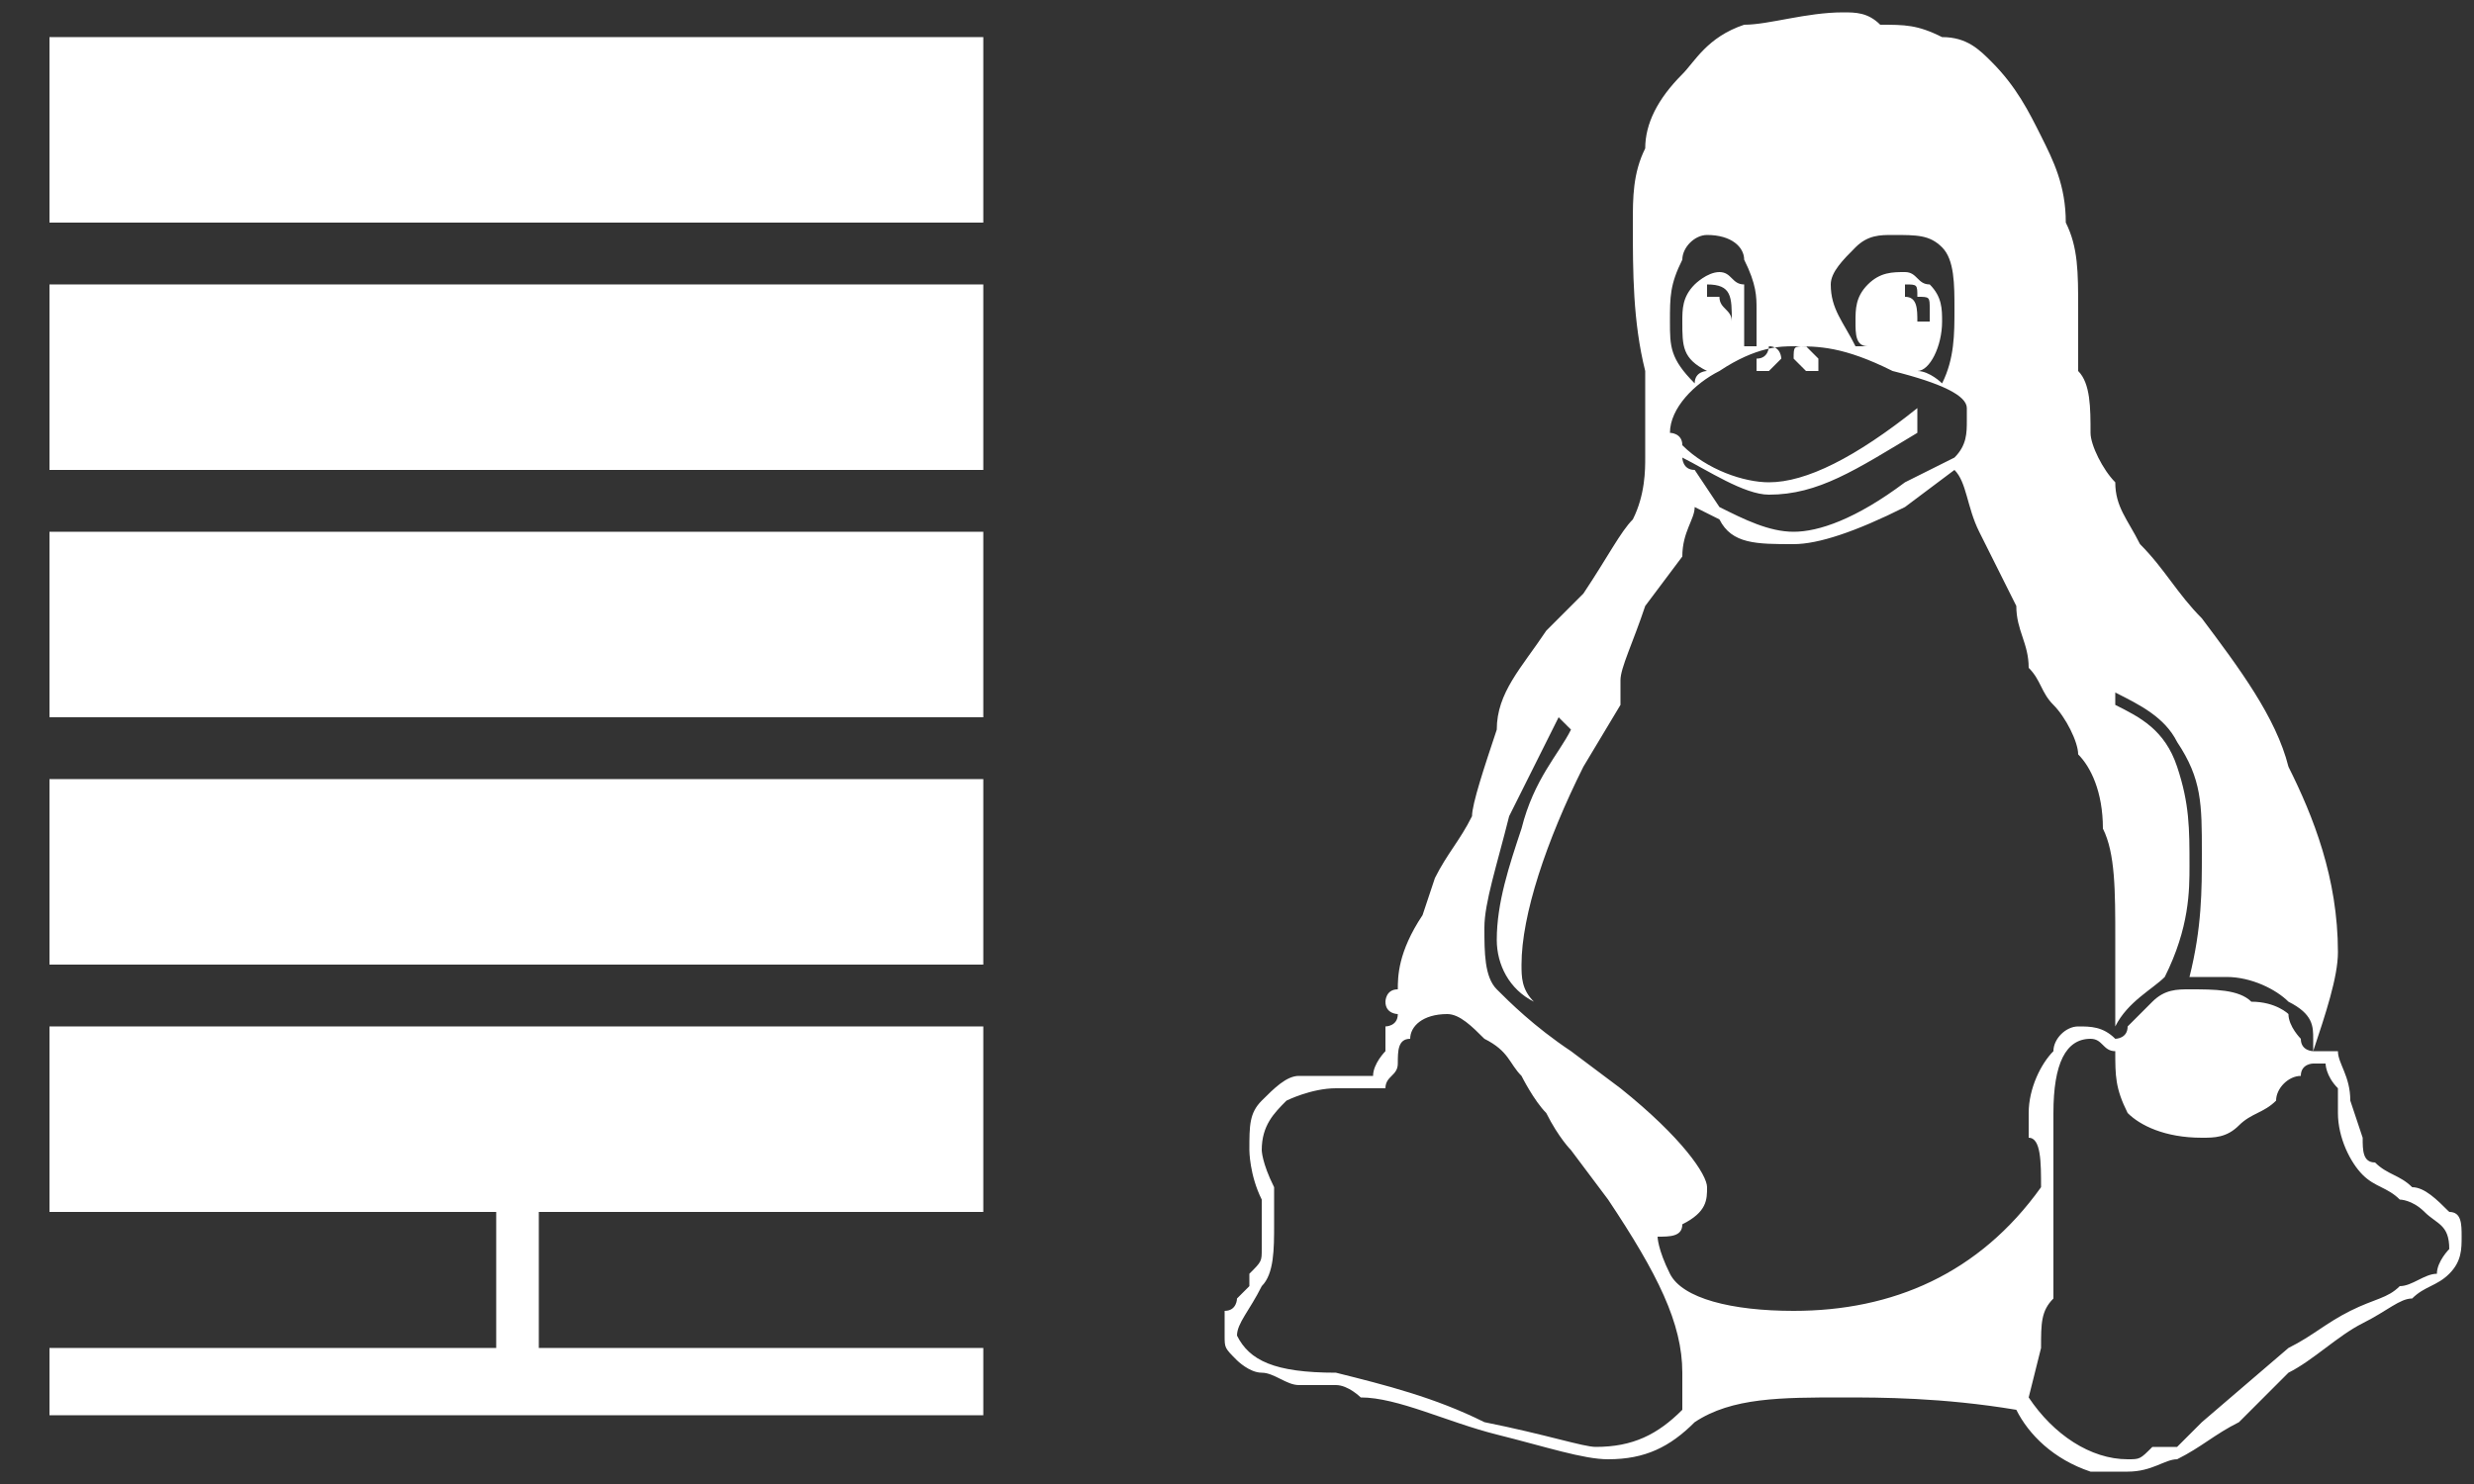 <?xml version="1.0" encoding="UTF-8"?>
<!DOCTYPE svg PUBLIC "-//W3C//DTD SVG 1.1//EN" "http://www.w3.org/Graphics/SVG/1.1/DTD/svg11.dtd">
<!-- Creator: CorelDRAW X7 -->
<svg xmlns="http://www.w3.org/2000/svg" xml:space="preserve" width="200px" height="120px" version="1.1" style="shape-rendering:geometricPrecision; text-rendering:geometricPrecision; image-rendering:optimizeQuality; fill-rule:evenodd; clip-rule:evenodd"
viewBox="0 0 200 120"
 xmlns:xlink="http://www.w3.org/1999/xlink"
 xmlns:rdf="http://www.w3.org/1999/02/22-rdf-syntax-ns#"
 xmlns:cc="http://creativecommons.org/ns#"
 xmlns:dc="http://purl.org/dc/elements/1.1/">
 <rect x="0" y="0" width="200" height="120" fill="#333333" stroke="none"/>
 <defs>
  <style type="text/css">
   <![CDATA[
    .fil0 {fill:#ffffff}
   ]]>
  </style>
 </defs>
 <g id="Layer_x0020_1">
  <g>
   <path class="fil0" d="M147 30c0,0 0,0 0,0l0 0c-1,0 -1,0 -1,0 0,0 -1,-1 -1,-1 0,-1 0,-1 1,-1l1 1c0,0 0,1 0,1l0 0zm-7 -4c0,-2 0,-3 -2,-3 0,0 0,0 0,0l0 1 1 0c0,1 1,1 1,2l0 0 0 0zm14 -2c1,0 1,1 1,2l1 0c0,0 0,-1 0,-1 0,-1 0,-1 -1,-1 0,-1 0,-1 -1,-1 0,0 0,0 0,0 0,1 0,1 0,1l0 0zm-12 6c0,0 0,0 0,0 0,0 0,-1 0,-1 1,0 1,-1 1,-1 1,0 1,1 1,1 0,0 -1,1 -1,1l-1 0 0 0zm-4 0c-2,-1 -2,-2 -2,-4 0,-1 0,-2 1,-3 0,0 1,-1 2,-1 1,0 1,1 2,1 0,1 0,3 0,4l0 0 0 1 1 0 0 -1c0,0 0,-1 0,-2 0,-1 0,-2 -1,-4 0,-1 -1,-2 -3,-2 -1,0 -2,1 -2,2 -1,2 -1,3 -1,5 0,2 0,3 2,5 0,-1 1,-1 1,-1l0 0zm49 55c0,0 0,0 0,-1 0,-1 0,-2 -2,-3 -1,-1 -3,-2 -5,-2 0,0 -1,0 -1,0 0,0 0,0 -1,0 0,0 -1,0 -1,0 1,-4 1,-7 1,-10 0,-4 0,-6 -2,-9 -1,-2 -3,-3 -5,-4 0,1 0,1 0,1 2,1 4,2 5,5 1,3 1,5 1,8 0,2 0,5 -2,9 -1,1 -3,2 -4,4 0,1 0,1 0,1 0,0 1,0 1,-1 1,-1 1,-1 2,-2 1,-1 2,-1 3,-1 2,0 4,0 5,1 2,0 3,1 3,1 0,1 1,2 1,2 0,1 1,1 1,1l0 0zm-36 -57c-1,0 -1,-1 -1,-2 0,-1 0,-2 1,-3 1,-1 2,-1 3,-1 1,0 1,1 2,1 1,1 1,2 1,3 0,2 -1,4 -2,4 0,0 0,0 0,0 1,0 2,1 2,1 1,-2 1,-4 1,-6 0,-2 0,-4 -1,-5 -1,-1 -2,-1 -4,-1 -1,0 -2,0 -3,1 -1,1 -2,2 -2,3 0,2 1,3 2,5 0,0 0,0 1,0l0 0zm4 7c-5,3 -8,5 -12,5 -2,0 -5,-2 -7,-3 0,0 0,1 1,1l2 3c2,1 4,2 6,2 2,0 5,-1 9,-4l4 -2c1,-1 1,-2 1,-3 0,-1 0,-1 0,-1 0,-1 -2,-2 -6,-3 -4,-2 -6,-2 -8,-2 -1,0 -3,0 -6,2 -2,1 -4,3 -4,5 0,0 1,0 1,1 2,2 5,3 7,3 3,0 7,-2 12,-6l0 1c0,0 0,1 0,1l0 0zm9 78c2,3 5,5 8,5 1,0 1,0 2,-1 1,0 2,0 2,0 1,-1 1,-1 1,-1 1,-1 1,-1 1,-1l7 -6c2,-1 3,-2 5,-3 2,-1 3,-1 4,-2 1,0 2,-1 3,-1 0,-1 1,-2 1,-2 0,-2 -1,-2 -2,-3 -1,-1 -2,-1 -2,-1 -1,-1 -2,-1 -3,-2 -1,-1 -2,-3 -2,-5l0 -2c-1,-1 -1,-2 -1,-2 0,0 0,0 -1,0 0,0 -1,0 -1,1 -1,0 -2,1 -2,2 -1,1 -2,1 -3,2 -1,1 -2,1 -3,1 -3,0 -5,-1 -6,-2 -1,-2 -1,-3 -1,-5 -1,0 -1,-1 -2,-1 -2,0 -3,2 -3,6l0 2 0 4 0 4 0 1 0 1c0,1 0,2 0,3 -1,1 -1,2 -1,4l-1 4 0 0 0 0zm-56 -2c4,1 8,2 12,4 5,1 8,2 9,2 3,0 5,-1 7,-3 0,-1 0,-2 0,-3 0,-4 -2,-8 -6,-14l-3 -4c0,0 -1,-1 -2,-3 -1,-1 -2,-3 -2,-3 -1,-1 -1,-2 -3,-3 -1,-1 -2,-2 -3,-2 -2,0 -3,1 -3,2 -1,0 -1,1 -1,2 0,1 -1,1 -1,2 0,0 -1,0 -2,0 0,0 0,0 -1,0l-1 0c-2,0 -4,1 -4,1 -1,1 -2,2 -2,4 0,0 0,1 1,3 0,1 0,3 0,3 0,2 0,4 -1,5 -1,2 -2,3 -2,4 1,2 3,3 8,3l0 0zm13 -35c0,-3 1,-6 2,-9 1,-4 3,-6 4,-8 0,0 0,0 0,0l-1 -1c-1,2 -2,4 -4,8 -1,4 -2,7 -2,9 0,2 0,4 1,5 1,1 3,3 6,5l4 3c5,4 7,7 7,8 0,1 0,2 -2,3 0,1 -1,1 -2,1 0,0 0,0 0,0 0,0 0,1 1,3 1,2 5,3 10,3 8,0 15,-3 20,-10 0,-2 0,-4 -1,-4l0 -2c0,-2 1,-4 2,-5 0,-1 1,-2 2,-2 1,0 2,0 3,1 0,-3 0,-6 0,-8 0,-4 0,-7 -1,-9 0,-3 -1,-5 -2,-6 0,-1 -1,-3 -2,-4 -1,-1 -1,-2 -2,-3 0,-2 -1,-3 -1,-5 -1,-2 -2,-4 -3,-6 -1,-2 -1,-4 -2,-5l-4 3c-4,2 -7,3 -9,3 -3,0 -5,0 -6,-2l-2 -1c0,1 -1,2 -1,4l-3 4c-1,3 -2,5 -2,6 0,1 0,2 0,2l-3 5c-3,6 -5,12 -5,16 0,1 0,2 1,3 -2,-1 -3,-3 -3,-5l0 0zm28 37c-5,0 -9,0 -12,2l0 0c-2,2 -4,3 -7,3 -2,0 -5,-1 -9,-2 -4,-1 -8,-3 -11,-3 0,0 -1,-1 -2,-1 -1,0 -2,0 -3,0 -1,0 -2,-1 -3,-1 -1,0 -2,-1 -2,-1 -1,-1 -1,-1 -1,-2 0,-1 0,-1 0,-2 1,0 1,-1 1,-1 1,-1 1,-1 1,-1 0,-1 0,-1 0,-1 1,-1 1,-1 1,-2 0,0 0,0 0,-1 0,0 0,-1 0,-3 -1,-2 -1,-4 -1,-4 0,-2 0,-3 1,-4 1,-1 2,-2 3,-2l4 0c1,0 1,0 2,0 0,-1 1,-2 1,-2 0,0 0,-1 0,-1 0,0 0,0 0,-1 0,0 1,0 1,-1 0,0 -1,0 -1,-1 0,0 0,-1 1,-1 0,-1 0,-3 2,-6l1 -3c1,-2 2,-3 3,-5 0,-1 1,-4 2,-7 0,-3 2,-5 4,-8l3 -3c2,-3 3,-5 4,-6 1,-2 1,-4 1,-5 0,-1 0,-4 0,-7 -1,-4 -1,-8 -1,-12 0,-2 0,-4 1,-6 0,-2 1,-4 3,-6 1,-1 2,-3 5,-4 2,0 5,-1 8,-1 1,0 2,0 3,1 2,0 3,0 5,1 2,0 3,1 4,2 2,2 3,4 4,6 1,2 2,4 2,7 1,2 1,4 1,7 0,2 0,4 0,5 1,1 1,3 1,5 0,1 1,3 2,4 0,2 1,3 2,5 2,2 3,4 5,6 3,4 6,8 7,12 2,4 4,9 4,15 0,2 -1,5 -2,8 1,0 2,0 2,0 0,1 1,2 1,4l1 3c0,1 0,2 1,2 1,1 2,1 3,2 1,0 2,1 3,2 1,0 1,1 1,2 0,1 0,2 -1,3 -1,1 -2,1 -3,2 -1,0 -2,1 -4,2 -2,1 -4,3 -6,4l-4 4c-2,1 -3,2 -5,3 -1,0 -2,1 -4,1l-3 0c-3,-1 -5,-3 -6,-5 -6,-1 -11,-1 -14,-1l0 0zm0 0l0 0 0 0z"/>
  </g>
  <rect class="fil0" x="4" y="3" width="75.49" height="15"/>
  <rect class="fil0" x="4" y="23" width="75.49" height="15"/>
  <rect class="fil0" x="4" y="43" width="75.49" height="15"/>
  <rect class="fil0" x="4" y="63" width="75.49" height="15"/>
  <rect class="fil0" x="4" y="83" width="75.49" height="15"/>
  <rect class="fil0" x="4" y="109" width="75.49" height="5.441"/>
  <rect class="fil0" transform="matrix(2.46827E-014 -0.167 0.246 1.16388E-015 40.114 110.5)" width="81.001" height="14.001"/>
 </g>
</svg>
